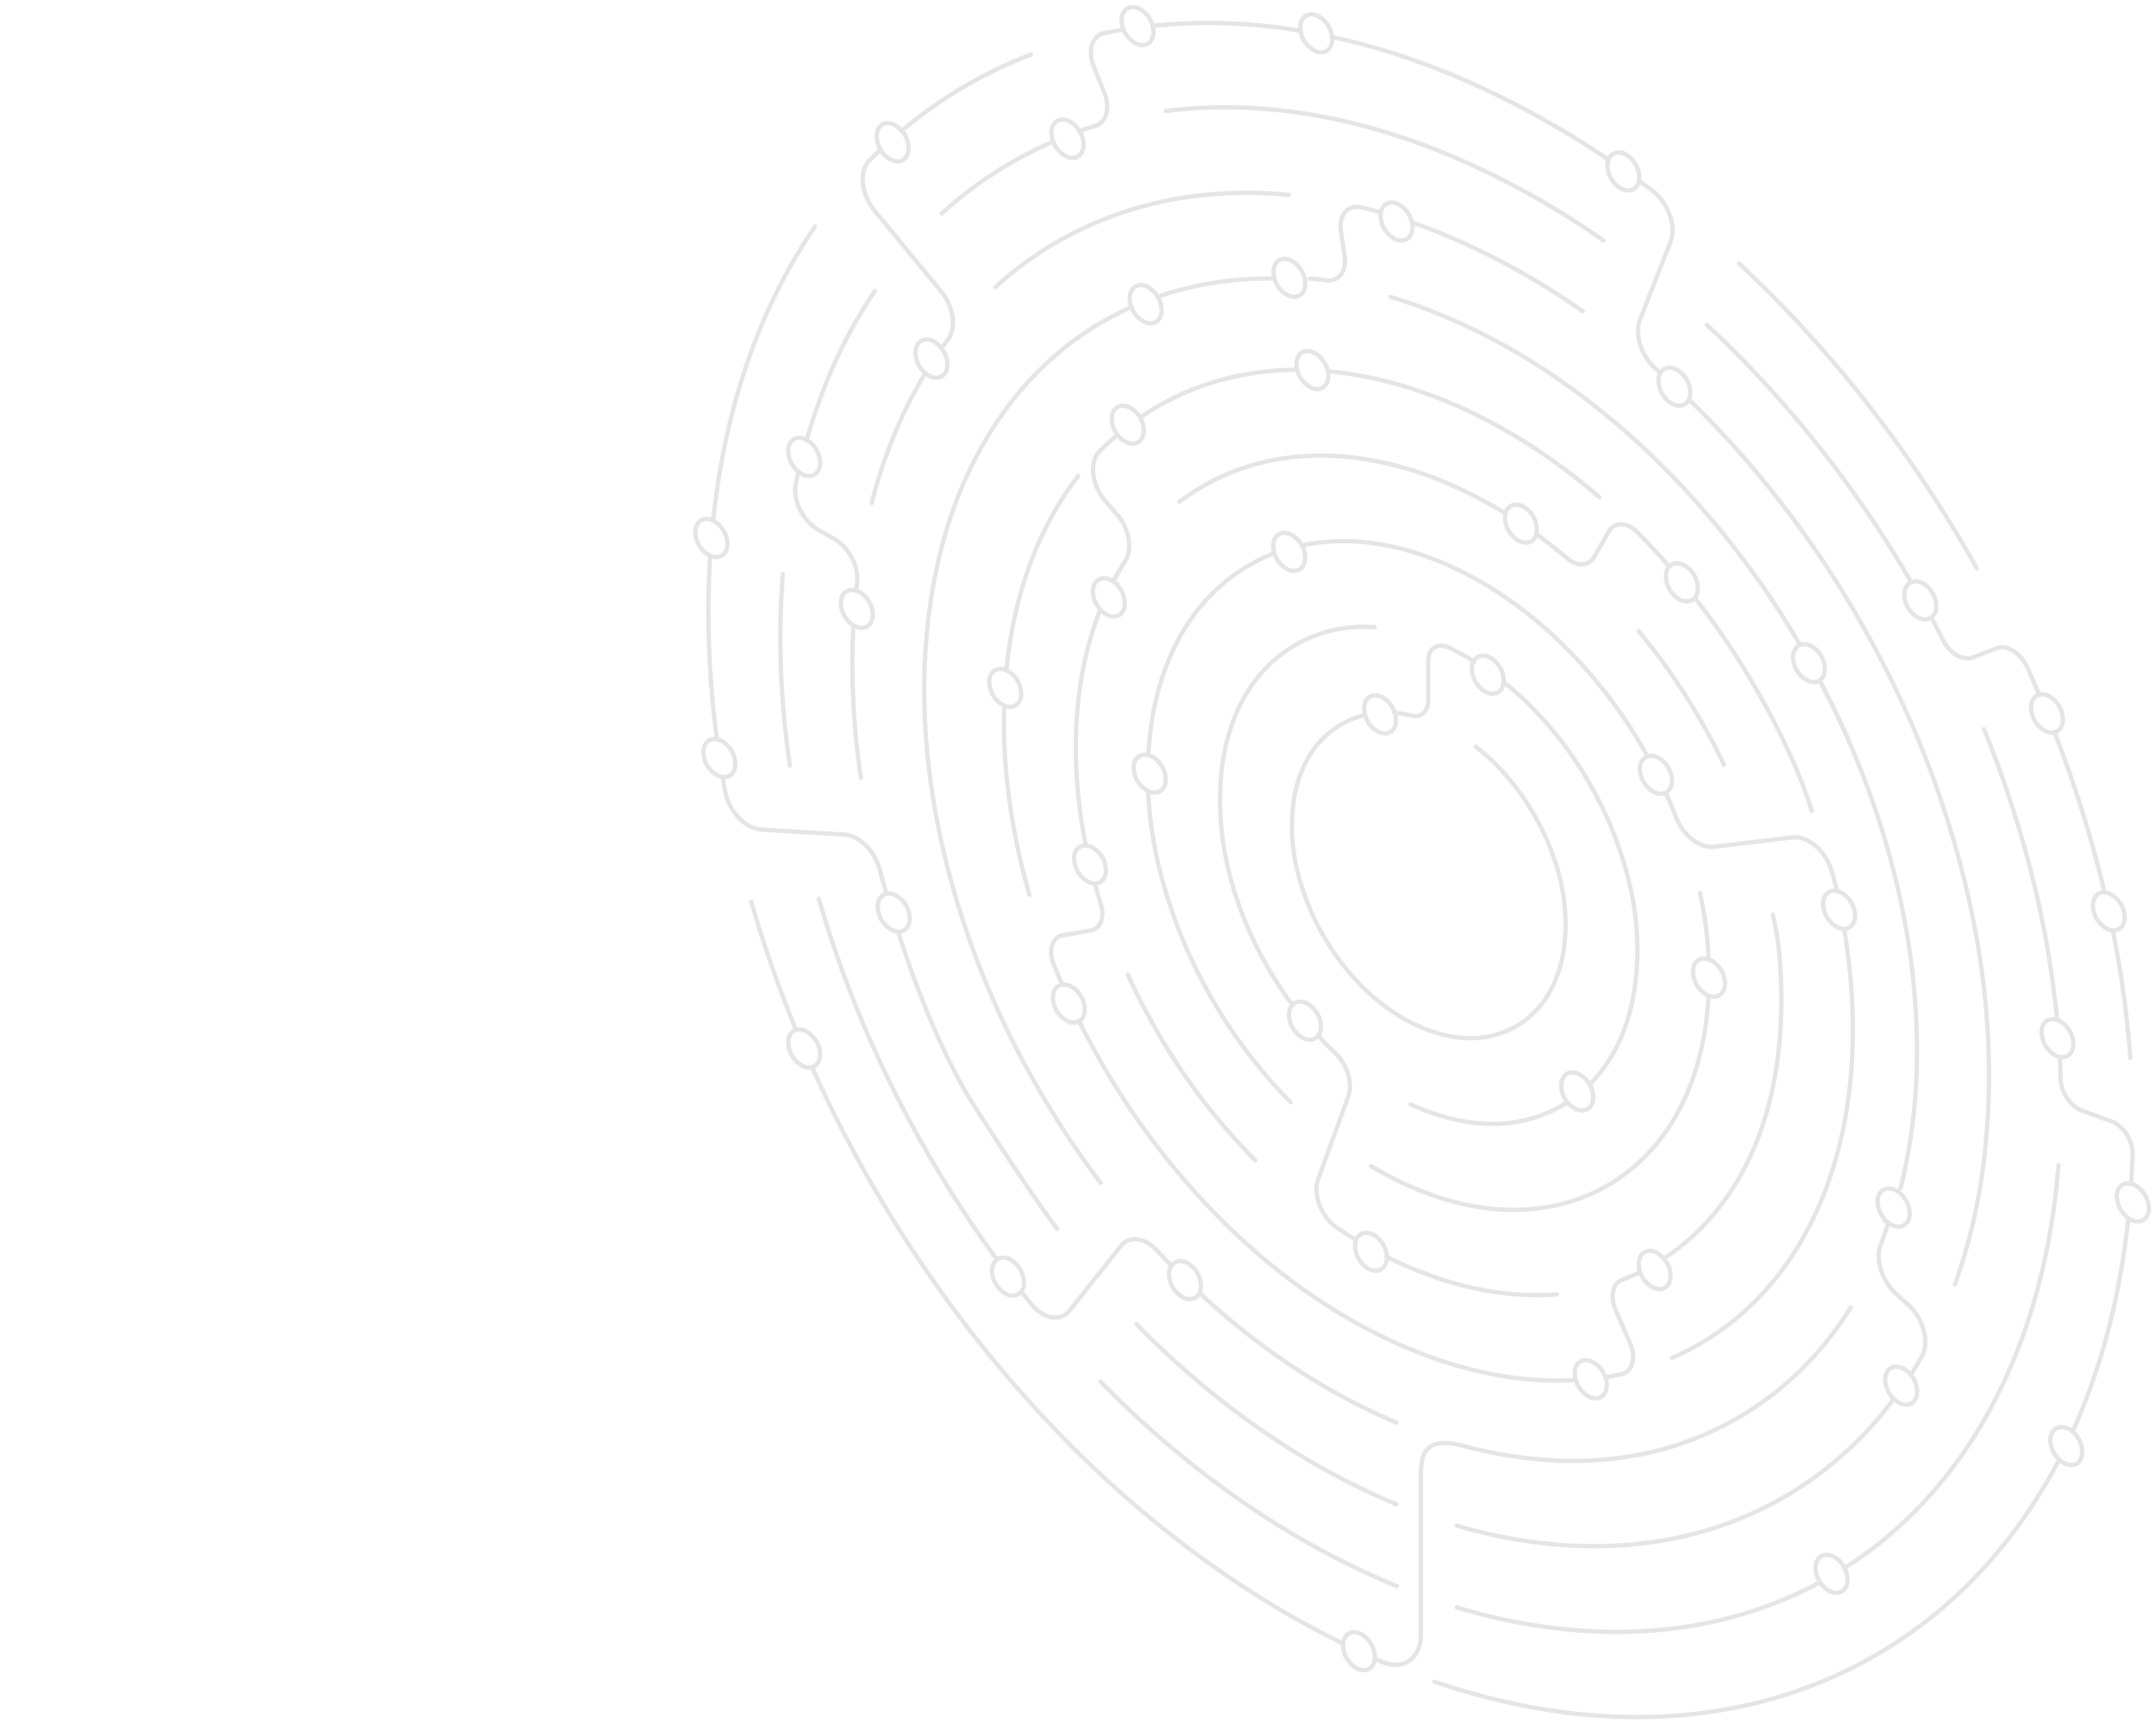 <svg xmlns="http://www.w3.org/2000/svg" width="609" height="487">
	<g fill="none" fill-rule="evenodd">
		<path d="M0 0h609v487H0z"/>
		<g stroke="#CCC" stroke-linecap="round" stroke-width="1.22" opacity=".5">
			<path d="M329.36 31.37c6.83-.9 13.84-1.2 21.08-.98 23.19.7 47.3 7.2 71.54 19.16a241 241 0 0 1 30.9 18.34"/>
			<path stroke-linejoin="round" d="M390 60.02c-1.79-.52-3.57-.97-5.4-1.44-3.8-.92-6.43 2.08-5.86 6.52l1.1 7.49c.52 4.15-1.78 7.09-5.29 6.6-1.55-.24-3.04-.4-4.6-.5m77.12 9.21a211 211 0 0 0-27.45-16.3 190 190 0 0 0-20.84-8.83m-4.31 362.13a178 178 0 0 1-11.54-5.24c-21.53-10.64-41.92-25.55-60.63-44.33-.4-.41-.86-.84-1.27-1.31m213.88 21.16a102.4 102.4 0 0 1-33.82 29.26c-16.36 8.74-34.73 12.85-54.66 12.23a139.2 139.2 0 0 1-34.97-5.77m121.96-85.52c-.69 2.1-1.43 4.16-2.18 6.23-1.6 4.16.34 10.21 4.36 13.82l3.28 3.02c4.48 3.97 6.26 10.73 3.9 14.82l-1.67 2.85-1.38 2.23M363.98 55.04c-2.64-.24-5.22-.4-7.86-.52-19.93-.62-38.3 3.5-54.66 12.23a98.4 98.4 0 0 0-20.33 14.4m258.72 83.29a319.7 319.7 0 0 0-49.6-64.85 288 288 0 0 0-8.1-7.82m93.87 104.45c-1.1-2.6-2.23-5.17-3.44-7.82-1.84-3.99-5.75-6.39-8.62-5.28l-6.71 2.56c-2.76 1.07-6.5-1.07-8.39-4.88-1.1-2.15-2.18-4.24-3.33-6.42m48.93 77.68a342 342 0 0 0-14.13-45.23m21.42 91.93a298 298 0 0 0-4.94-35.96m-15.74 25.31a275 275 0 0 0-6.14-36.92 313.6 313.6 0 0 0-14.52-45.23m41.57 128.41c.17-2.8.28-5.56.4-8.38.12-3.86-2.64-8.05-6.08-9.3l-8.16-2.97c-3.27-1.2-5.97-5.17-6.08-8.92-.06-2.04-.12-4.14-.23-6.2m3.61 105.74c7.98-17.59 13.37-37.74 15.73-60.24M405.2 475c75.8 25.92 143.6.2 176.45-62.73M229.4 301.48c30.83 68.67 83.72 129.32 146.99 161.27l2.92 1.45M212.23 254.75c3.5 12.2 7.75 24.3 12.63 36.16M297.5 40a113.5 113.5 0 0 0-31.52 20.34M317.3 8.37c-1.83.3-3.61.64-5.39.96-3.44.7-4.76 5.03-2.93 9.54l2.93 7.24c1.78 4.36.63 8.5-2.58 9.48-1.5.43-3 .92-4.43 1.44m62.41-28.34a156 156 0 0 0-41.74-1.4m128.79 37.78a265 265 0 0 0-30.09-17.52c-16.25-8.07-32.32-13.73-48-17.1M469 105.32l-1.32-1.2c-4.14-3.59-6.03-9.68-4.43-13.84l8.62-21.98c1.72-4.44-.63-11.03-5.17-14.5-1.2-.9-2.47-1.81-3.67-2.7m89.17 311.72a161.5 161.5 0 0 0 8.55-38.33c2.47-23.5.7-48.34-5.4-73.92A282 282 0 0 0 527 178.3a285 285 0 0 0-46.79-62.4l-3.16-3.1M253.69 263.21c5 15.55 12.4 34.97 21.87 49.74 7.52 11.65 15 23.22 23.03 34.15m-94.45-127.63c.23 1.39.45 2.7.69 4.02 1.03 5.65 5.68 10.53 10.27 10.84l23.31 1.4c4.25.24 8.67 4.59 10.05 9.77.52 2.01 1.2 4.34 1.9 6.87m-49.78-95.42a267 267 0 0 0 1.95 51.85M230.2 64.03c-15.15 22.13-25.31 50.05-28.76 83.02"/>
			<path stroke-linejoin="round" d="M521.02 442.89c15.16-9.58 27.85-22.72 37.78-39.01 11.88-19.55 19.35-42.86 22.16-69.36l.52-5.4M411.47 454a157.6 157.6 0 0 0 40.7 6.88c22.45.7 43.12-3.94 61.56-13.75.12-.09.23-.18.4-.18M310.87 390.3c.46.49.98 1 1.44 1.42 21.07 21.15 44.03 37.97 68.32 50 4.65 2.28 9.25 4.34 13.9 6.3m-55.69-82.81c14.47 13.47 30.09 24.36 46.4 32.38 3.1 1.53 6.13 2.96 9.24 4.22m-105.94-36.96c.92 1.18 1.84 2.3 2.76 3.48 3.38 4.17 8.2 5.08 10.68 2l14.75-18.5c2.3-2.87 6.72-2.24 10.1 1.4 1.39 1.48 2.7 2.87 4.08 4.28M231.3 253.89a322.6 322.6 0 0 0 28.3 67.57 333 333 0 0 0 22 34.29m-60.47-193.59a239.3 239.3 0 0 0 2.01 54.08m17.92-39.54c-.75 13.91-.06 28.28 2.12 43m-17.63-86.44c-.23 1.08-.52 2.22-.74 3.3-.98 4.66 1.94 10.6 6.37 13.12l4.42 2.52c4.14 2.36 7.07 7.78 6.5 12.32-.12.74-.18 1.5-.24 2.26v.07m5.28-84.68a139 139 0 0 0-3.38 5.27c-6.78 11.06-12.06 23.39-15.9 36.82m33.52-18.82c-6.66 10.92-11.71 23.2-15.16 36.64m2.47-99.82c-1.03 1-2.07 2.04-3.1 3.03-3.04 3.06-2.35 9.55 1.44 14.19l18.77 22.78c3.57 4.35 4.43 10.33 1.95 13.66-.57.83-1.2 1.58-1.77 2.4m25.26-82.92a127.5 127.5 0 0 0-36.51 21.51m236.54 37.55c26.3 24.48 49.15 54.01 67.12 86.06M319.54 86.74c-1.84.83-3.61 1.74-5.4 2.65-14.29 7.62-26.06 18.95-34.96 33.6-9.24 15.1-14.99 33.19-17.17 53.73-2.18 20.55-.57 42.28 4.71 64.56a244.5 244.5 0 0 0 24.8 63.1 259 259 0 0 0 19.4 29.78m49.05-255.47A96.7 96.7 0 0 0 327 83.8"/>
			<path d="M514.02 192.24c3.16 5.97 6.08 12.1 8.72 18.21M392.75 83.86c8.15 2.45 16.36 5.7 24.57 9.73 18.83 9.33 36.63 22.33 52.94 38.74a249 249 0 0 1 38.18 49.82M265.98 98.4a7.42 7.42 0 0 1 1.6 5.14c-.28 2.69-2.52 3.9-5 2.67a7.66 7.66 0 0 1-3.96-7.17c.3-2.7 2.53-3.9 5-2.68.86.51 1.73 1.21 2.36 2.03Zm-64.54 48.65h0c2.52 1.25 4.3 4.43 4.02 7.12-.29 2.63-2.41 3.87-4.88 2.78l-.17-.06a7.64 7.64 0 0 1-3.96-7.1c.29-2.77 2.52-3.97 5-2.74h0ZM325.57 7.28c.24.8.3 1.54.24 2.3-.3 2.7-2.53 3.9-5 2.67a7.76 7.76 0 0 1-3.45-3.85 6.55 6.55 0 0 1-.52-3.25c.29-2.69 2.53-3.9 5-2.67a7.55 7.55 0 0 1 3.73 4.8Zm73.26 55.51c.18.64.18 1.3.12 1.99-.29 2.69-2.52 3.9-5 2.67a7.64 7.64 0 0 1-3.96-7.1c0-.13 0-.2.06-.3.4-2.53 2.58-3.55 5-2.36a8 8 0 0 1 3.78 5.09h0Zm141.02 101.65c.86-.4 1.95-.33 3.1.22a7.64 7.64 0 0 1 3.96 7.1 3.55 3.55 0 0 1-1.5 2.71c-.91.64-2.18.64-3.56 0a7.64 7.64 0 0 1-3.96-7.1c.24-1.48.98-2.51 1.95-2.94h.01Zm36.17 31.78c.8-.22 1.72-.08 2.7.4a7.64 7.64 0 0 1 3.96 7.1c-.17 1.7-1.1 2.8-2.35 3.12a4 4 0 0 1-2.64-.38 7.64 7.64 0 0 1-3.96-7.1c.17-1.7 1.03-2.82 2.3-3.14h0ZM376.27 10.46c.05.4.05.8 0 1.17-.29 2.7-2.52 3.9-5 2.67a7.76 7.76 0 0 1-3.9-5.59c-.06-.54-.12-1.01-.06-1.51.29-2.7 2.53-3.9 5-2.67a7.64 7.64 0 0 1 3.96 5.93zm-71.31 26.6a7.12 7.12 0 0 1 1.1 4.36c-.3 2.7-2.53 3.9-5 2.68a7.57 7.57 0 0 1-3.57-4.16h0a7.8 7.8 0 0 1-.46-3.03c.3-2.7 2.53-3.9 5-2.68a7.64 7.64 0 0 1 2.93 2.83zm63.62 41.71c.11.63.17 1.3.11 1.92-.28 2.7-2.52 3.9-5 2.68a7.62 7.62 0 0 1-3.78-4.96c-.17-.72-.24-1.45-.17-2.15.28-2.69 2.52-3.9 5-2.67a7.86 7.86 0 0 1 3.84 5.17h0ZM250.41 252.46a3.83 3.83 0 0 1 2.59.42 7.64 7.64 0 0 1 3.96 7.1c-.23 2.07-1.55 3.28-3.33 3.15-.52.01-1.15-.22-1.73-.49a7.64 7.64 0 0 1-3.96-7.1c.24-1.68 1.15-2.77 2.47-3.07zm-47.88-43.66c.4.08.8.23 1.2.44a7.64 7.64 0 0 1 3.96 7.1c-.23 2.2-1.72 3.41-3.62 3.11-.45-.04-.91-.2-1.43-.46a7.64 7.64 0 0 1-3.96-7.1c.29-2.24 1.9-3.48 3.85-3.09Zm382.91 195.54a7.74 7.74 0 0 1 2.7 6.32c-.29 2.69-2.53 3.9-5 2.67a6.4 6.4 0 0 1-1.55-1.08c-1.6-1.56-2.64-3.96-2.42-6.02.3-2.69 2.53-3.9 5-2.67.46.17.92.46 1.27.78Zm-303.79-48.57c.91-.64 2.23-.74 3.62-.05a7.64 7.64 0 0 1 3.95 7.1 3.33 3.33 0 0 1-.74 1.95c-.92 1.23-2.52 1.62-4.3.7a7.64 7.64 0 0 1-3.97-7.1 3.7 3.7 0 0 1 1.44-2.6zm49.26 1.74c.87-1.31 2.59-1.72 4.37-.82a7.64 7.64 0 0 1 3.96 7.1 3.2 3.2 0 0 1-.4 1.42c-.81 1.65-2.65 2.22-4.66 1.23a7.64 7.64 0 0 1-3.96-7.1c.12-.74.35-1.37.7-1.83h0Zm190.11 85.38c.63 1.2.91 2.6.8 3.87-.28 2.69-2.52 3.89-5 2.67a7.06 7.06 0 0 1-2.7-2.49 7.28 7.28 0 0 1-1.26-4.62c.29-2.69 2.52-3.9 5-2.67a7.05 7.05 0 0 1 3.16 3.24zM388.33 468.6c-.29 2.7-2.52 3.9-5 2.67a7.64 7.64 0 0 1-3.96-7.1c.3-2.7 2.53-3.9 5-2.67a7.64 7.64 0 0 1 3.96 7.1Zm147.62-132.12c2.18 1.38 3.73 4.35 3.44 6.85-.29 2.69-2.52 3.89-5 2.67l-.91-.53a7.74 7.74 0 0 1-3.1-6.6c.29-2.7 2.52-3.9 5-2.67.23.08.4.21.57.27h0Zm3.78 51.8a7.47 7.47 0 0 1 1.78 5.33c-.29 2.7-2.52 3.9-5 2.67a6.4 6.4 0 0 1-1.55-1.08c-1.6-1.56-2.64-3.95-2.41-6.01.29-2.7 2.52-3.9 5-2.68.8.43 1.55 1.03 2.18 1.78h0Zm-314.86-97.37c.8-.23 1.77-.13 2.8.37a7.64 7.64 0 0 1 3.97 7.1c-.17 1.63-1.04 2.7-2.24 3.03-.8.22-1.78.13-2.76-.36a7.64 7.64 0 0 1-3.95-7.1c.11-1.58.97-2.7 2.18-3.05z"/>
			<path d="M508.44 182.15a3.84 3.84 0 0 1 3.05.26 7.64 7.64 0 0 1 3.96 7.1 3.5 3.5 0 0 1-1.44 2.67c-.92.64-2.24.68-3.56 0a7.64 7.64 0 0 1-3.96-7.1c.17-1.43.92-2.47 1.95-2.94h0Zm72.63 105.96.63.23a7.64 7.64 0 0 1 3.96 7.1c-.23 2.26-1.84 3.5-3.85 3.1-.4-.08-.74-.21-1.14-.42a7.64 7.64 0 0 1-3.96-7.1c.23-2.46 2.12-3.66 4.36-2.9zm13.39-36.05a3.5 3.5 0 0 1 1.72.5 7.64 7.64 0 0 1 3.96 7.1c-.23 2.06-1.6 3.32-3.39 3.12-.52-.05-1.09-.2-1.6-.45a7.64 7.64 0 0 1-3.96-7.1c.23-2.07 1.55-3.28 3.27-3.17zm7.52 82.31c.34.06.69.18 1.03.38a7.64 7.64 0 0 1 3.96 7.1c-.29 2.7-2.52 3.9-5 2.67-.29-.17-.52-.25-.8-.49a7.84 7.84 0 0 1-3.22-6.7c.29-2.23 1.95-3.45 4.02-2.96h0ZM241.8 166.82l.75.27a7.64 7.64 0 0 1 3.96 7.1c-.29 2.7-2.52 3.9-5 2.68-.17-.06-.34-.2-.46-.24-2.23-1.4-3.79-4.37-3.5-6.87.23-2.39 2.07-3.6 4.25-2.94zm-13.95-42.55c2.35 1.31 4.07 4.41 3.79 7.04-.29 2.7-2.53 3.9-5 2.67a7.7 7.7 0 0 1-3.97-7.17c.29-2.68 2.53-3.89 5-2.66.06.01.12.04.17.12h0Zm99.16-40.47a7.5 7.5 0 0 1 1.1 4.37c-.3 2.69-2.53 3.89-5 2.67a7.48 7.48 0 0 1-3.5-4.07c-.4-1-.58-2.1-.46-3.1.28-2.69 2.52-3.9 5-2.67a7.64 7.64 0 0 1 2.87 2.8H327Zm-72.34-46.9a7.32 7.32 0 0 1 1.95 5.52c-.3 2.7-2.53 3.9-5 2.67a6.97 6.97 0 0 1-2.93-2.88 7.6 7.6 0 0 1-1.03-4.28c.28-2.7 2.52-3.9 5-2.67.74.46 1.43 1.04 2 1.64h0Zm199.69 8.17c.74-1.87 2.64-2.55 4.7-1.54a7.64 7.64 0 0 1 3.97 7.1c0 .2-.06.31-.06.44-.46 2.37-2.58 3.42-4.93 2.24a7.64 7.64 0 0 1-3.96-7.1c.05-.44.17-.79.28-1.14zM469 105.32c.86-1.44 2.58-1.92 4.48-.97a7.64 7.64 0 0 1 3.95 7.1c-.05.5-.17.98-.34 1.37-.8 1.73-2.64 2.3-4.65 1.3a7.64 7.64 0 0 1-3.96-7.1c.06-.7.24-1.29.52-1.7zM388.33 468.6l2.47.97c5.8 2.24 10.56-1.3 10.56-7.87v-45.34c0-6.5 1.84-11.11 13.78-7.47a125 125 0 0 0 25.55 3.7c17.4.55 33.48-3.03 47.72-10.72 13.95-7.48 25.49-18.37 34.33-32.52"/>
			<path stroke-linejoin="round" d="M536.87 335.57a159.2 159.2 0 0 0 4.6-38.92c0-35.4-10.23-71.78-27.45-104.4"/>
			<path d="M451.77 140.43c-14.75-12.73-31.12-22.79-48.29-29.04a112.6 112.6 0 0 0-28.24-6.52m97.03 278.69c30.9-13.35 51.1-46.65 51.1-92.72 0-9.36-.86-18.85-2.41-28.2"/>
			<path stroke-linejoin="round" d="M304.56 134.44c-10.9 14.12-18.14 32.7-20.27 54.82m140.96-44.24a129 129 0 0 0-10.33-5.72c-13.38-6.62-26.64-10.15-39.39-10.57-12.34-.4-23.77 2.15-33.94 7.62a65 65 0 0 0-8.5 5.43m138.44 18.27a191 191 0 0 0-9.02-9.66s-.05-.02-.05-.09c-2.81-2.85-6.43-2.93-7.98-.24l-4.3 7.41c-1.44 2.47-4.66 2.6-7.41.3-2.88-2.41-5.8-4.72-8.73-6.89m77.73 78.16c-4.07-13.07-10.68-25.43-14.35-32.03a220 220 0 0 0-18.66-28.14m-8.79 186.59c8.16-5.23 14.93-12.4 20.33-21.16 6.55-10.7 10.62-23.53 12.17-38.19.98-8.95 1.32-25.74-1.72-37.7M453.5 389.02c1.49-.24 3.04-.52 4.47-.85 3.16-.67 4.25-4.7 2.47-8.8l-4.07-9.29c-1.67-3.8-.86-7.6 1.9-8.61a80 80 0 0 0 4.99-2.16m-158.41-70.83c1.49 3.02 3.1 6.01 4.76 9.03a213.4 213.4 0 0 0 34.97 46.63c13.9 13.98 29.17 25.13 45.25 33.07 16.13 7.96 32.03 12.25 47.42 12.72 2.64.04 5.29.03 7.93-.11M309.27 249.56c.52 1.95 1.09 3.98 1.72 5.96 1.1 3.65-.17 6.84-2.93 7.33l-7.8 1.32c-3.05.52-4.2 4.26-2.65 8.15l2.42 5.76m10.73-105.92a102 102 0 0 0-6.2 26.1c-1.38 12.97-.63 26.58 2.13 40.47m8.95-115.93c-1.72 1.52-3.45 3.03-5.05 4.66-3 3.08-2.24 9.53 1.66 14.07l3.22 3.72c3.5 4.07 4.53 9.78 2.35 13.21-.34.53-.69 1.12-1.03 1.71-.8 1.33-1.6 2.67-2.35 4.09m51.96-59.81c-13.56.08-26.13 3.18-37.38 9.23a71 71 0 0 0-6.95 4.24m-38.41 81.39c-.46 14.28 1.15 29.11 4.7 44.2.75 3.07 1.56 6.17 2.42 9.21"/>
			<path d="M365.08 283.87c-2.81-3.76-5.4-7.76-7.7-11.9a102 102 0 0 1-10.45-26.58 82.4 82.4 0 0 1-1.94-27.06c.91-8.71 3.33-16.3 7.18-22.57a38.9 38.9 0 0 1 14.75-14.15 38.85 38.85 0 0 1 20.1-4.52c.46.03.86.05 1.32.02M383 350.2c-1.79-1.05-3.51-2.2-5.23-3.34-4.48-3-7-9.32-5.46-13.7l8.5-23.38c1.38-3.8-.23-9.13-3.79-12.5a75 75 0 0 1-4.65-4.7m67.4 73.02c-2.7.2-5.45.3-8.26.18-12.75-.41-25.95-3.98-39.4-10.57-.1-.04-.28-.17-.4-.21"/>
			<path stroke-linejoin="round" d="M318.57 275.26c2.06 4.6 4.42 9.22 6.94 13.72a176.6 176.6 0 0 0 29.06 38.76m132.4-111.71c-1.67-3.53-3.5-7.06-5.45-10.5a180.4 180.4 0 0 0-18.66-27.3m56.04 73.44c-.47-1.79-.92-3.65-1.44-5.46l-.06-.09c-1.6-5.72-6.71-10.13-11.14-9.59l-22.04 2.64c-4.02.5-8.67-3.09-10.74-8.2-.91-2.35-1.9-4.66-2.93-6.99"/>
			<path d="M482.61 281.2c-.12 1.65-.23 3.36-.4 5-1.2 11.66-4.48 21.85-9.65 30.38-5.05 8.24-11.71 14.67-19.81 19.01s-17.17 6.37-26.99 6.12c-10.1-.3-20.6-3.15-31.29-8.4a116 116 0 0 1-7.23-3.94m92.96-77.09c1.38 6.3 2.18 12.57 2.47 18.66M367.72 154.06c4.3-.9 8.84-1.33 13.55-1.18 10.1.3 20.6 3.15 31.29 8.4 10.68 5.26 20.72 12.63 29.91 21.83a139.2 139.2 0 0 1 22.91 30.53m-141.01-.35c.06-1.67.23-3.37.4-5 1.2-11.66 4.48-21.85 9.65-30.38 5.05-8.25 11.71-14.67 19.81-19.01a41 41 0 0 1 5.68-2.62m4.65 155.06a142 142 0 0 1-23.14-30.88 140.7 140.7 0 0 1-14.07-35.7c-1.72-7.2-2.7-14.26-3.04-21.22m61.27-21.6a26.4 26.4 0 0 0-6.04 2.3 25.4 25.4 0 0 0-9.7 9.27 35.3 35.3 0 0 0-4.65 14.77 53.2 53.2 0 0 0 1.27 17.7 68.5 68.5 0 0 0 6.89 17.47 69.6 69.6 0 0 0 11.3 15.12c4.43 4.4 9.3 8 14.53 10.56 5.23 2.55 10.4 3.98 15.22 4.1 4.76.17 9.19-.88 13.2-3a25.4 25.4 0 0 0 9.7-9.27 35.3 35.3 0 0 0 4.65-14.77c.63-5.69.17-11.71-1.2-17.68a68.5 68.5 0 0 0-6.9-17.47 69.6 69.6 0 0 0-11.3-15.12 57 57 0 0 0-5.68-5m-.63-24.22a82 82 0 0 0-6.03-3.31c-.35-.19-.7-.32-1.04-.5-3.1-1.46-5.8.29-5.74 3.82v11.19c0 3-1.95 4.82-4.6 4.25a31 31 0 0 0-4.93-.76"/>
			<path d="M449.02 306.31a38.4 38.4 0 0 0 5.91-7.54c3.85-6.28 6.26-13.85 7.18-22.56a79.6 79.6 0 0 0-1.95-27.06 104 104 0 0 0-10.45-26.58 105 105 0 0 0-17.22-23 89 89 0 0 0-7.7-6.9M398.44 311.9c7.4 3.41 14.64 5.27 21.58 5.52a39.46 39.46 0 0 0 20.1-4.52c.86-.47 1.78-.98 2.58-1.53m-67.63-206.56c.11.63.17 1.3.11 1.93-.29 2.69-2.52 3.9-5 2.67a7.62 7.62 0 0 1-3.96-7.1c.3-2.7 2.53-3.9 5-2.67a7.86 7.86 0 0 1 3.85 5.17zm-53.06 13.09a6.82 6.82 0 0 1 1.03 4.28c-.28 2.69-2.52 3.9-5 2.67a7.5 7.5 0 0 1-3.97-7.1c.3-2.7 2.53-3.9 5-2.68a7 7 0 0 1 2.94 2.83zm-7.57 46.36a7.75 7.75 0 0 1 3.27 6.73c-.29 2.69-2.52 3.89-5 2.67a6.6 6.6 0 0 1-1.9-1.48c-1.43-1.56-2.29-3.76-2.06-5.7.29-2.68 2.53-3.89 5-2.67l.7.45zm9.93 49.03.92.33a7.64 7.64 0 0 1 3.96 7.1c-.3 2.7-2.47 3.86-4.94 2.7l-.12-.04a7.64 7.64 0 0 1-3.96-7.1c.3-2.31 2.07-3.55 4.14-3h0Zm158.3 57.65c.23.09.4.15.62.3a7.64 7.64 0 0 1 3.96 7.1c-.28 2.56-2.3 3.78-4.65 2.86l-.4-.15a7.64 7.64 0 0 1-3.96-7.1c.29-2.56 2.18-3.76 4.43-3Z"/>
			<path d="M449.02 306.31c.74 1.32 1.09 2.8.97 4.2-.28 2.69-2.52 3.89-5 2.67a7.47 7.47 0 0 1-3.96-7.1c.3-2.7 2.53-3.9 5-2.68a7.4 7.4 0 0 1 3 2.91zm20.95 49.15c1.32 1.52 2.13 3.63 1.9 5.5-.29 2.69-2.52 3.9-5 2.67a7.56 7.56 0 0 1-3.62-4.38h0a6.6 6.6 0 0 1-.34-2.8c.29-2.68 2.52-3.89 5-2.66.74.4 1.44.97 2.06 1.66h0Zm-16.47 33.56c.34.97.45 1.92.34 2.79-.29 2.69-2.53 3.9-5 2.67-1.72-.82-3.1-2.69-3.73-4.6a7.6 7.6 0 0 1-.3-2.52c.3-2.7 2.53-3.9 5-2.67a7.57 7.57 0 0 1 3.68 4.33h0Zm-88.42-105.15c.91-1.03 2.46-1.24 4.07-.46a7.64 7.64 0 0 1 3.96 7.1c-.12.81-.34 1.57-.8 2.05-.92 1.16-2.53 1.49-4.25.6a7.64 7.64 0 0 1-3.96-7.1c.11-.87.46-1.66.98-2.19zM391.72 355v.78c-.3 2.69-2.53 3.9-5 2.67a7.64 7.64 0 0 1-3.96-7.1c.05-.44.11-.81.29-1.13.74-1.88 2.64-2.55 4.76-1.52 2.18 1.06 3.85 3.8 3.9 6.3h0ZM284.3 189.33l.16.06a7.64 7.64 0 0 1 3.96 7.1c-.28 2.63-2.4 3.81-4.76 2.82l-.23-.08a7.64 7.64 0 0 1-3.96-7.1c.28-2.7 2.41-3.88 4.82-2.8h0Zm15.72 88.81c.75-.12 1.55.04 2.41.42a7.64 7.64 0 0 1 3.96 7.1c-.11 1.33-.69 2.22-1.55 2.76-.91.57-2.18.57-3.44-.09a7.64 7.64 0 0 1-3.96-7.1c.11-1.78 1.15-2.9 2.58-3.1h0Zm6.72-39.33c.52.06 1.1.2 1.67.48a7.64 7.64 0 0 1 3.96 7.1c-.23 2-1.5 3.17-3.1 3.17a4 4 0 0 1-1.9-.5 7.64 7.64 0 0 1-3.95-7.1c.23-2.06 1.6-3.25 3.33-3.15h0Zm117.99-46.16v.13c-.29 2.7-2.52 3.9-5 2.67a7.64 7.64 0 0 1-3.96-7.1c.06-.63.23-1.22.52-1.63.86-1.51 2.59-2 4.48-1.04a7.54 7.54 0 0 1 3.96 6.97zm-30.77 8.64c.29.88.4 1.84.34 2.72-.29 2.7-2.52 3.9-5 2.67a7.59 7.59 0 0 1-3.96-7.1c.28-2.69 2.52-3.9 5-2.67a7.42 7.42 0 0 1 3.61 4.38h0Zm77.57-41.24c.91-1.04 2.46-1.25 4.07-.47a7.64 7.64 0 0 1 3.96 7.1c-.11.88-.4 1.61-.8 2.12-.92 1.1-2.53 1.36-4.2.56a7.64 7.64 0 0 1-3.96-7.1c.06-.96.4-1.68.92-2.2v-.01Zm47.37 91.62c.28.1.57.15.85.31a7.68 7.68 0 0 1 4.25 6.95c-.12 1.9-1.15 3.16-2.64 3.4a3.8 3.8 0 0 1-2.13-.32 7.68 7.68 0 0 1-4.24-6.95c.11-2.49 1.78-3.84 3.9-3.39h0Zm-151.18-97.61a7.36 7.36 0 0 1 .91 4.04c-.29 2.7-2.52 3.9-5 2.67a7.42 7.42 0 0 1-3.61-4.37 6.4 6.4 0 0 1-.35-2.73c.3-2.69 2.53-3.9 5-2.67 1.2.57 2.35 1.7 3.05 3.06zm97.84 59.51c.74-.18 1.6-.13 2.47.25a7.68 7.68 0 0 1 4.24 6.94c-.05 1.48-.74 2.6-1.72 3.09-.86.46-1.9.48-3.1-.03a7.68 7.68 0 0 1-4.25-6.94c.12-1.72 1.04-2.94 2.36-3.31zm-40.31-68.55c.57-2.2 2.64-3.14 4.88-2a7.64 7.64 0 0 1 3.96 7.1c0 .27-.06.5-.12.74-.57 2.2-2.64 3.07-4.88 1.94a7.64 7.64 0 0 1-3.96-7.1c0-.27.06-.44.12-.68Z"/>
		</g>
	</g>
</svg>
